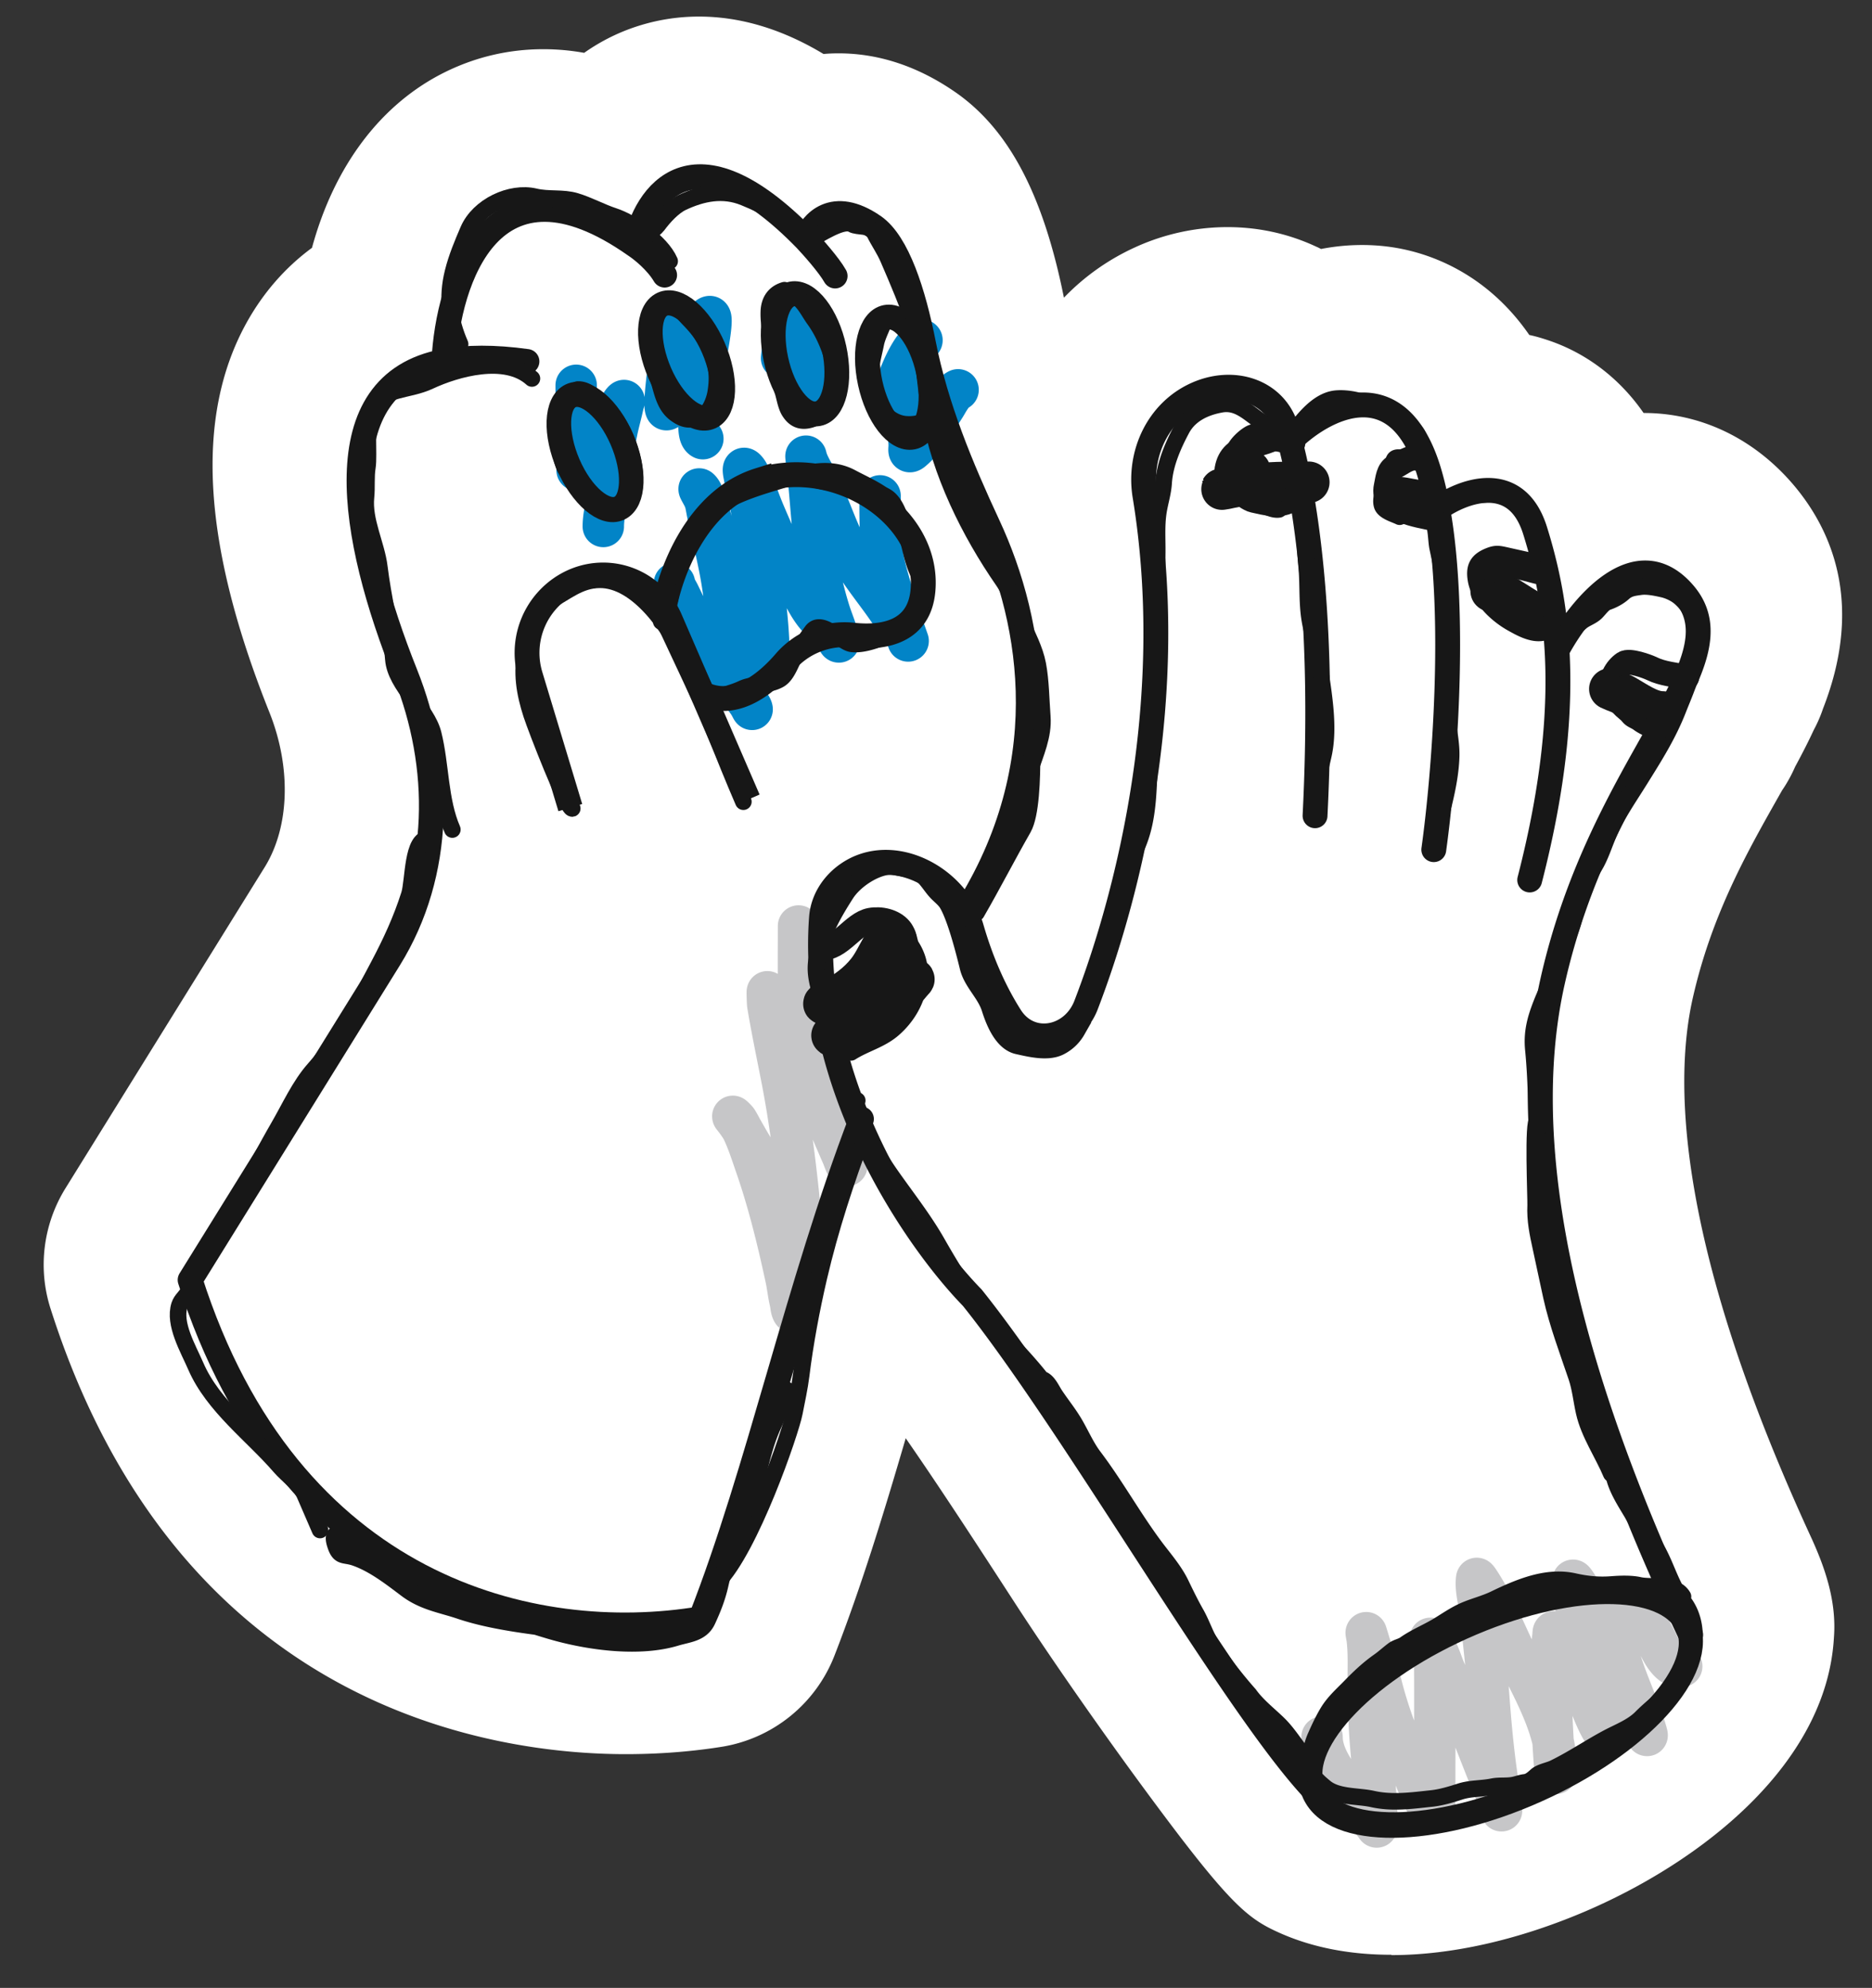 <svg xmlns="http://www.w3.org/2000/svg" width="113" height="120" fill="none" class="block shrink-0 drop-shadow-md"><rect width="100%" height="100%" fill="#333333" stroke="none"/><path fill="#fff" d="M83.982 118c-2.56 0-4.86-.46-6.85-1.37-1.91-.87-3.03-1.8-8.17-8.79-2.72-3.7-5.65-7.92-7.65-11-2.27-3.5-4.59-7.07-6.64-10.02-1.35 4.61-2.69 8.99-4.32 13.17a8.807 8.807 0 0 1-6.69 5.44c-1.28.21-3.33.46-5.89.46-7.86 0-26.98-2.62-34.72-26.89-.78-2.43-.45-5.09.9-7.27l12.03-19.39c1.5-2.43 1.61-6.01.28-9.34-4.05-10.14-4.51-17.82-1.4-23.48 1.01-1.83 2.35-3.37 3.97-4.56 1.35-4.96 4.18-8.73 8.1-10.64 1.83-.89 3.8-1.35 5.86-1.35.82 0 1.64.07 2.47.22 1.05-.74 2.21-1.31 3.45-1.68 1.13-.34 2.3-.51 3.48-.51 2.51 0 5.03.76 7.52 2.26.3-.03.61-.04.91-.04 2.43 0 4.8.79 7.04 2.34 3.23 2.24 5.31 6.18 6.56 12.41 1.22-1.27 2.69-2.32 4.36-3.07a13.43 13.43 0 0 1 5.51-1.19c1.89 0 3.69.4 5.36 1.18.1.04.19.09.29.14.82-.16 1.65-.24 2.48-.24 1.01 0 2.01.12 2.98.37 1.88.48 4.82 1.74 7.11 5.06.38.08.75.19 1.11.31 2.35.78 4.35 2.32 5.79 4.4h.02c3.41 0 6.6 1.52 8.97 4.27 2.26 2.63 4.38 7.09 1.84 13.58-.15.45-.34.88-.56 1.29-.31.67-.67 1.38-1.12 2.21-.22.5-.48.98-.79 1.43l-.3.53c-1.87 3.31-3.98 7.07-5.1 12.05-1.17 5.23-.87 15.15 7.22 32.66.74 1.65 1.48 3.67 1.31 5.89-.43 7.67-8.04 13.58-15.1 16.58-4.01 1.7-8.02 2.6-11.6 2.6l-.02-.02Z"></path><path stroke="#0284C7" stroke-linecap="round" stroke-width="2.5" d="M40.713 35.209c.022.22.198.464.29.655a36.3 36.3 0 0 0 1.496 2.827c.436.735.914 1.443 1.413 2.137.226.315.522.58.738.896.21.308.484.6.655.931.007.014.104.207.096.159-.013-.09-.096-.199-.134-.276-.17-.345-.267-.714-.372-1.082-.58-2.018-.962-4.004-1.269-6.078-.22-1.48-.603-2.917-.914-4.375-.08-.377-.177-1.164-.475-1.462-.142-.141.177.36.251.545.35.88.588 1.793.845 2.703.458 1.619.88 3.294 1.724 4.764.411.717.863 1.427 1.203 2.182.062.138.162.45.162.121 0-2.738-.508-5.504-.896-8.208-.142-.984-.432-1.918-.594-2.89-.013-.08-.161-.67.076-.423.184.19.273.457.373.696.27.649.494 1.315.769 1.962.572 1.349 1.185 2.72 1.871 4.016.402.759.756 1.6 1.331 2.248.366.41.862.754 1.134 1.237.065.114.202.432.142.135-.12-.586-.381-1.155-.559-1.724a24.103 24.103 0 0 1-.882-4.02c-.222-1.657-.282-3.334-.5-4.988-.015-.112-.052-.448-.028-.338.097.436.367.846.569 1.238.862 1.67 1.35 3.529 2.344 5.13.619.996 1.37 1.903 2.034 2.868.246.356.445.739.71 1.082.131.17.32.298.39.497.568 1.591-1.188-3.192-1.427-4.865-.162-1.134-.155-2.424-.155-3.575M34.78 23.259c0 1.7.054 3.412.054 5.104 0 .145.272-.4.273-.4.462-.75.922-1.496 1.463-2.191.267-.343.52-.689.746-1.06.094-.153.19-.403.328-.521.086-.074-.015.164-.024.209-.11.546-.27 1.078-.38 1.624-.211 1.048-.48 2.156-.494 3.232-.01.86-.328 1.673-.328 2.525M39.805 19.708c.309-.21.633-.516 1.004-.598.282-.063.246.209.246.446 0 1.178-.686 2.255-.801 3.423-.015.152-.205 1.703-.037 1.751.157.045.436-.678.474-.755.523-1.064.923-2.183 1.341-3.29.172-.454.37-.884.58-1.32.042-.088.116-.231.224-.255.244-.054-.128 1.91-.16 2.042-.356 1.448-.64 2.951-.495 4.452.022.226 0 .755.246.878M47.18 21.62c.066-.799.334-1.526.643-2.258.015-.035.42-1.044.492-.983.245.204.208 1.056.23 1.323.09 1.074.11 2.145.11 3.223v1.36c0 .212.156-.04.206-.122.375-.614.437-1.404.832-1.997M54.172 23.04c.283-.769.63-1.582 1.147-2.227.087-.109.442-.286.303-.286-.086 0-.186.205-.218.255-.283.444-.468.95-.62 1.45-.296.981-.385 2.03-.163 3.036.12.546.261 1.076.261 1.639 0 .221-.077.499.188.273.802-.683 1.365-1.702 1.93-2.574.209-.32.473-.895.832-1.074"></path><path stroke="#C6C6C8" stroke-linecap="round" stroke-width="2.5" d="M48.202 55.897c0 1.094-.01 2.189 0 3.283.014 1.548.374 2.897.98 4.316.405.949.83 1.889 1.226 2.842.202.486.428.956.539 1.473.17.8.145 1.684.175 2.499.01.254-.244-.471-.26-.507-.518-1.182-1.02-2.373-1.538-3.556-.797-1.821-1.65-3.619-2.466-5.431-.151-.338-.349-.632-.538-.948-.013-.022.008.689.026.798.252 1.51.568 3.004.86 4.507.465 2.4.768 4.782 1.022 7.21.07.674.03 1.576.408 2.17.02.033.104.198.078.163-.44-.605-.889-1.176-1.268-1.827-.535-.916-.976-1.884-1.522-2.793-.344-.574-.694-1.138-1.019-1.723a6.834 6.834 0 0 0-.642-.941c-.124-.16.198.16.233.217.494.79.8 1.783 1.103 2.654.778 2.23 1.342 4.537 1.84 6.843.105.484.152.98.266 1.46.044.184.044.44.146.594"></path><path stroke="#171717" stroke-width="1.5" d="M45.808 28.993c-3.8 1.186-5.414 5.74-5.745 7.869l2.345 5.008c1.844.903 3.682-.394 5.002-1.935a4.735 4.735 0 0 1 4.06-1.597c1.967.218 4.024-.237 4.243-2.694.406-4.538-5.154-8.134-9.905-6.651Z"></path><path stroke="#171717" stroke-width="1.5" d="m34.426 48.752-2.415-7.99a4.739 4.739 0 0 1 1.823-5.234c2.334-1.627 5.499-.737 6.623 1.861l4.706 10.872"></path><path stroke="#171717" stroke-linecap="round" stroke-linejoin="round" stroke-width="1.5" d="M31.809 21.819c-1.988-.276-3.646-.26-5.014-.004m0 0c-7.264 1.363-5.611 10.633-2.325 18.857 2.23 5.579 2.238 12.033-.968 17.202L11.476 77.263c5.943 18.65 20.725 22.135 30.822 20.453C45.81 88.75 48.152 77.596 52 67.55M26.795 21.815c.233-4.88 2.869-13.112 11.544-7.008m0 0c.586-3.043 3.467-7.375 10.295-.358m-10.295.358c.39.254 1.291.97 1.78 1.8m8.515-2.158c.344-.974 1.649-2.495 4.112-.786 1.433.995 2.398 4.016 3 7.084.748 3.818 2.267 7.463 3.898 10.966 2.75 5.903 4.273 14.843-1.656 23.786m-9.354-41.05c.438.464 1.408 1.557 1.777 2.212"></path><ellipse cx="1.789" cy="3.696" stroke="#171717" stroke-width="1.5" rx="1.789" ry="3.696" transform="matrix(.906 -.424 .397 .918 32.832 24.65)"></ellipse><ellipse cx="1.789" cy="3.696" stroke="#171717" stroke-width="1.5" rx="1.789" ry="3.696" transform="matrix(.906 -.424 .397 .918 38.355 19.125)"></ellipse><ellipse cx="1.8" cy="3.678" stroke="#171717" stroke-width="1.5" rx="1.8" ry="3.678" transform="matrix(.975 -.188 .212 .983 46.059 18.08)"></ellipse><ellipse cx="1.8" cy="3.678" stroke="#171717" stroke-width="1.5" rx="1.8" ry="3.678" transform="matrix(.975 -.188 .212 .983 51.746 19.494)"></ellipse><path stroke="#171717" stroke-linecap="round" d="M27.305 50.076c-.77-1.778-.682-3.883-1.153-5.77-.382-1.533-2.282-2.926-2.408-4.506-.15-1.863-.62-3.714-.846-5.571-.164-1.355-.952-2.802-.806-4.221.062-.61-.012-1.215.087-1.824.115-.704-.124-2.948.228-3.53.777-1.287 2.178-1.02 3.525-1.65 1.604-.75 4.585-1.6 6.177-.155M27.774 20.776c-.628-1.45-.817-2.804-.431-4.346.22-.886.573-1.725.923-2.54.622-1.447 2.555-2.367 4.03-2.016.82.194 1.659.033 2.452.27.78.234 1.54.657 2.318.911 1.04.34 2.846 1.534 3.357 2.714"></path><path stroke="#171717" stroke-linecap="round" d="M38.573 14.718c-.045-.146.953-.877 1.127-1.116.372-.508.945-1.13 1.493-1.387 1.171-.548 2.432-.829 3.74-.29 1.327.545 2.294 1.052 3.267 2.258.667.826 1.734 1.485 2.17 2.49"></path><path stroke="#171717" stroke-linecap="round" d="M48.922 14.435c.532-.249 1.95-1.229 2.509-.9.354.208 1.088-.012 1.364.547.255.518.58.967.823 1.53.608 1.406 1.199 2.785 1.663 4.235.526 1.646.558 3.413.837 5.078.603 3.587 2.406 7.214 4.434 10.142.474.685.749 1.648 1.083 2.42.368.85.833 1.705 1.008 2.618.188.977.197 2.154.273 3.154.09 1.156-.419 2.228-.75 3.269"></path><path stroke="#171717" stroke-linecap="round" d="M62.3 45.5c0 1.5-.06 3.677-.534 4.506-.96 1.676-1.854 3.427-2.822 5.099M43.301 95.5c2-2 4.427-9.052 4.652-10.223.14-.724.317-1.518.406-2.246.238-1.944.63-4.03 1.07-5.92.692-2.969 1.633-5.81 2.672-8.611M19.318 92.36l-.918-2.122c-.283-.652-1.043-1.166-1.508-1.706-1.64-1.903-4.029-3.645-5.075-6.063-.46-1.064-1.346-2.548-.985-3.682.112-.35.414-.523.559-.859.253-.59.599-1.102.817-1.709.543-1.515 1.524-2.685 2.31-4.049.79-1.373 1.513-2.795 2.31-4.17.661-1.142 1.267-2.488 2.127-3.457 1.574-1.774 2.787-4.155 3.92-6.302.729-1.38 1.35-2.725 1.83-4.229.266-.837.152-3.466 1.192-3.384M34.543 48.804c-.277.084-2.178-4.8-2.464-5.683-.414-1.28-.633-2.55-.32-3.853.127-.53.354-1.002.461-1.538.086-.432.576-1.259.928-1.441 1.03-.535 1.815-1.274 3.033-1.29 2.285-.033 4.32 2.882 5.258 5.048 1.2 2.774 2.236 5.583 3.433 8.348"></path><path stroke="#171717" stroke-linecap="round" d="M42.568 42.361c.734-.344 1.518-.457 2.23-.79.698-.327 1.505-.145 2.23-.537.536-.29.73-1.156 1.078-1.645.303-.424.597-.863.9-1.28.571-.78 1.786.67 2.39.754.674.094 1.615-.248 2.235-.539.769-.36 1.239-.578 1.715-1.337.374-.595.303-1.884.019-2.542-.387-.894-.439-1.789-.83-2.694-.32-.74-.528-1.66-1.326-1.9-.701-.209-1.539-.19-2.222-.494-.694-.31-1.553-.205-2.223-.6-.67-.393-1.415.014-2.079-.005-.693-.02-1.605.653-2.237.948-.399.187-.862.325-1.174.648-.416.431-.663 1.055-1.047 1.532-.546.677-1.065 1.727-1.34 2.59a14.557 14.557 0 0 0-.424 1.592c-.095.492-.546 1-.549 1.46M47.454 83.884c-.179.083-.158.49-.205.672-.177.69-.514 1.295-.771 1.945-.584 1.478-.78 3.122-1.403 4.576-.65 1.517-1.242 2.991-1.606 4.603-.174.772-.455 1.47-.77 2.148-.362.781-1.153.807-1.894 1.03-2.145.65-5.048.293-7.264-.318-1.24-.342-2.415-.805-3.692-.942-.805-.086-1.685-.525-2.478-.775-.604-.19-1.256-.165-1.838-.359-.886-.294-1.353-1.177-2.15-1.56-.737-.356-1.853-1.19-2.393-1.87-.414-.522-1.016-.662-.768.157.264.875.516.591 1.237.846 1.096.386 2.105 1.169 3.057 1.888 1.054.796 2.119.93 3.261 1.317 1.55.524 3.416.798 4.986 1"></path><path stroke="#171717" stroke-linecap="round" d="M40.068 35.76c.392-.731.522-1.576.87-2.327a7.52 7.52 0 0 1 1.171-1.84c1.208-1.405 3.014-1.986 4.713-2.5 1.46-.442 3.098-1.053 4.566-.267.74.396 1.65.782 2.263 1.338M34.749 23.664c-.252.076-.545.116-.7.354-.144.223-.148.492-.264.728-.34.695-.151 1.608-.01 2.324.065.331.135.649.242.974.12.368.453.66.658.98.35.548 1.01 1.302 1.661 1.5.7.211 1.396.028 1.741-.638.432-.834.198-1.92-.057-2.763-.313-1.033-.897-2.071-1.729-2.783-.406-.348-.843-.852-1.42-.824M39.936 18.369c-.302.091-.387.167-.438.494-.06.394-.158.787-.165 1.19a9.454 9.454 0 0 0 .406 2.811c.225.743.356 1.603 1.012 2.098.565.427.968.444 1.619.174.464-.193.749-.967.826-1.414.127-.745.11-1.384-.11-2.108-.268-.886-.836-1.663-1.482-2.326-.38-.39-.69-.822-1.159-1.073M47.351 17.517c-.64.194-.92.67-.941 1.299-.034.974.296 2.037.438 3 .092.625.233 1.24.416 1.844.112.37.18.856.39 1.186.32.504.734.643 1.292.474.662-.2 1.2-.983 1.514-1.57.37-.692.013-1.43-.194-2.113-.254-.838-.617-1.668-1.133-2.376-.284-.389-.608-1.073-1.037-1.302M53.661 19.277c-.169.051-.29.1-.36.282-.146.382-.351.778-.433 1.181-.164.814-.42 1.624-.327 2.462.116 1.042.9 2.206 1.975 2.39.348.06 1.146.049 1.352-.31.295-.516.37-1.189.24-1.769a29.153 29.153 0 0 0-.555-2.028c-.2-.663-.28-1.315-.86-1.741"></path><path stroke="#C6C6C8" stroke-linecap="round" stroke-width="2.5" d="M79.803 104.859c0 1.493 1.433 2.981 2.315 4.059.314.384.544.831.862 1.206.117.138.136.272.136.03 0-1.001-.072-1.976-.194-2.97a47.235 47.235 0 0 1-.33-5.774c0-.836.037-1.677-.067-2.509-.006-.048-.094-.48-.039-.3.323 1.05.639 2.082.91 3.158.59 2.334 1.528 4.419 2.462 6.622.238.562.746 1.377.746 2.01v-3.439c0-2.196.02-4.393 0-6.588-.004-.422-.103-.796-.175-1.206-.01-.054-.125-.415-.082-.18.038.207.223.367.324.543.27.465.403 1.03.64 1.516 1.022 2.101 1.794 4.279 2.674 6.438.165.407.323.816.489 1.221.079.193.055.424.16.61.027.049-.092-.933-.112-1.046-.325-1.89-.505-3.805-.649-5.716-.135-1.796-.326-3.58-.547-5.367-.072-.58-.273-1.3-.189-1.89.012-.084.482.707.538.805.673 1.186 1.204 2.46 1.792 3.69.98 2.051 2.46 4.482 2.46 6.845 0 2.139-.38-4.269-.343-6.408.01-.553.139-1.085.17-1.638.012-.224.205.102.227.14.284.504.516.984.75 1.517.39.882.871 1.719 1.24 2.611.243.584.476 1.209.83 1.739.028.044.184.36.178.145-.022-.88-.464-1.811-.702-2.645-.432-1.51-.82-3.033-1.09-4.582-.115-.66-.072-1.4-.233-2.044-.07-.28.32.365.34.397.574.93 1.052 1.915 1.492 2.916.763 1.737 1.464 3.494 2.276 5.207.144.303.563 1.367.252.349-.646-2.118-1.863-4.162-1.899-6.428-.007-.45.009-.523.417-.649.231-.071.58-.143.809-.014.814.458 1.281 1.788 1.734 2.557.208.354.666.947 1.138.79"></path><path stroke="#171717" stroke-linecap="round" stroke-width="2.5" d="M100.361 42.975c-.778 0-1.594-.607-2.254-.98-.3-.17-.63-.254-.935-.406M92.781 37.06c-.198-.02-.459-.21-.627-.306-.368-.212-.72-.456-1.083-.675-.255-.154-.754-.406-1.063-.406M85.754 30.218c-.448 0-.889-.16-1.34-.185M79.007 29.11c-1.717 0-3.374.01-5.056.39-.058.013-.388.058-.157.015.296-.055.563-.273.796-.452.217-.166.74-.41.858-.647M50.22 62.505c.012.093.452-.243.482-.263.594-.408 1.21-.784 1.804-1.194.423-.292.82-.608 1.266-.866.232-.133.476-.24.708-.372.299-.168.439-.438.672-.671.132-.132-.5-.019-.532-.015-.939.119-1.933.267-2.83.577-.314.109-.583.295-.834.51-.168.144-.307.286-.526.356-.203.065-.428.044-.639.044-.268 0 .409-.265.45-.287.8-.428 1.547-.96 2.113-1.677.36-.454.585-.96.872-1.454.173-.299.505-.514.854-.514"></path><path stroke="#171717" stroke-linecap="round" stroke-width="1.5" d="M79.38 49.242c.551-10.95-.387-18.265-1.514-22.605m0 0a30.079 30.079 0 0 0-.187-.688c-.671-2.36-3.213-3.152-5.452-2.15v0c-2.328 1.04-3.526 3.614-3.113 6.13 1.964 11.959-.851 23.707-3.557 30.743-.798 2.074-3.377 2.57-4.57.694-1.064-1.674-1.82-3.526-2.343-5.336-.895-3.093-4.775-5.1-7.44-3.293v0c-.907.614-1.537 1.577-1.617 2.67-.737 10.062 5.638 19.377 9.104 22.93 6.37 7.953 16.7 26.187 21.235 30.329m-2.06-82.03c2.022-2.011 6.534-4.452 8.407 1.88.2.678.37 1.416.51 2.2m-.235 20.574c.615-4.422 1.406-14.055.235-20.575m0 0c1.486-1.079 4.743-2.326 5.88 1.314.63 2.015 1.16 4.35 1.325 7.225m-1.65 13.867c1.485-5.773 1.857-10.248 1.65-13.867m0 0c1.352-2.537 4.775-6.777 7.652-3.438 3.595 4.175-4.94 10.089-7.932 23.476-2.873 12.856 3.372 28.852 8.347 39.395"></path><path stroke="#171717" stroke-linecap="round" stroke-width="1.5" d="M78.044 26.744c-.378-.085-.938-.346-1.317-.2-.43.167-.881.285-1.32.412-.691.201-1.2.555-1.34 1.367-.116.662 1.078 1.76 1.608 1.878.696.156 1.633.414 2.3-.056M85.605 27.675c-.546-.122-.911.246-1.4.494-.412.21-.434.765-.528 1.185-.326 1.457 1.94 1.741 2.845 1.943M92.797 34.502c-.636-.142-3.433-1.127-3.364.461.032.746.825 1.703 1.427 2.028.687.37 1.749.993 2.544.59M101.82 40.885c-.676-.151-1.464-.21-2.086-.514-.305-.149-1.38-.54-1.696-.331-.47.31-.892 1.006-.658 1.614.53 1.373 1.792 1.771 3.033 2.049M49.574 57.212c1.1.109 1.93-1.467 2.96-1.659.615-.114 1.39.047 1.797.54.34.408.391 1.198.502 1.725.134.638-.067 1.265-.208 1.894-.194.87-.7 1.332-1.36 1.837-.47.361-.87.777-1.401 1.058-.397.21-.843.17-1.243.345"></path><ellipse cx="12.336" cy="5.427" stroke="#171717" stroke-width="1.5" rx="12.336" ry="5.427" transform="matrix(.921 -.39 .309 .951 77.543 102.764)"></ellipse><path stroke="#171717" stroke-linecap="round" d="M77.509 26.675c-.655-.146-1.009-.949-1.556-1.344-.682-.494-1.31-1.089-2.234-.927-.941.166-1.895.581-2.389 1.507-.52.977-1.017 2.1-1.089 3.243-.037.589-.218 1.137-.312 1.718-.13.813-.069 1.628-.075 2.44-.014 1.835-.07 3.665-.063 5.497.002.765.046 1.525.05 2.29.003 1.154-.22 2.332-.347 3.482-.272 2.431.094 5.008-1.216 7.18M68.079 51.907l-.748 3.345c-.133.595-.382 1.145-.554 1.727-.189.64-.233 1.332-.462 1.959-.386 1.061-.742 2.292-1.297 3.275a2.474 2.474 0 0 1-1.09 1.012c-.732.336-1.77.078-2.503-.085-.898-.2-1.4-1.379-1.674-2.252-.29-.922-1.094-1.566-1.321-2.5-.239-.98-.757-3.01-1.263-3.845-.152-.25-.43-.459-.628-.667-.313-.33-.545-.752-.887-1.053-.401-.354-1.097-.382-1.596-.494-.872-.194-2.373.672-2.992 1.64-.797 1.247-1.448 2.411-1.754 3.9-.26 1.267.43 2.499.737 3.656.495 1.868.778 3.714 1.535 5.49"></path><path stroke="#171717" stroke-linecap="round" d="M51.746 66.432c-.202.904.407 1.618.75 2.35.413.883.913 1.64 1.465 2.416.88 1.238 1.843 2.479 2.601 3.809.888 1.556 1.866 3.164 3.005 4.516 1.034 1.227 2.197 2.344 3.207 3.612M62.916 83.262c.348.119.566.633.761.93.395.596.845 1.143 1.207 1.767.372.64.69 1.376 1.134 1.962 1.32 1.745 2.397 3.697 3.703 5.447.539.722 1.16 1.418 1.563 2.253.289.599.577 1.194.904 1.768.387.678.61 1.446 1.045 2.085a27.234 27.234 0 0 0 2.177 2.812M75.41 102.285c.483.679 1.188 1.218 1.765 1.781.694.679 1.155 1.557 1.823 2.248M77.785 26.781c.19.07.289.666.334.845.186.733.372 1.46.443 2.224.136 1.456.183 2.93.315 4.384.09.99.022 1.99.158 2.983.133.973.468 1.908.605 2.894.235 1.688.631 3.743.247 5.46-.094.422-.196.843-.283 1.266-.082.401-.02.813-.098 1.212-.075.38.004.753-.078 1.122M86.477 51.22c.4-1.792 1.074-3.753 1.12-5.587.021-.875-.208-1.714-.242-2.59-.037-.973.005-1.98-.08-2.945-.135-1.528.12-3.058-.05-4.584-.095-.85-.27-1.618-.445-2.451-.112-.534-.047-1.53-.48-1.91"></path><path stroke="#171717" stroke-linecap="round" d="M86.343 30.972c.08-.36.18-.721.242-1.085.028-.161-.098-.397-.111-.573a6.916 6.916 0 0 0-.115-.901c-.104-.495-.41-.867-.523-1.351-.105-.448-.198-.88-.559-1.17-.77-.614-1.535-.938-2.412-1.372-.644-.318-1.47-.514-2.19-.457-1.293.102-2.32 1.67-3.055 2.682M87.251 30.163c.306.034.695-.174 1.011-.215a7.927 7.927 0 0 1 1.082-.092c.386.001.744-.095 1.113-.036.313.05.64-.041.922.187.455.367.723.84 1.017 1.355.255.448.386 1.152.512 1.659.18.724.31 1.535.419 2.275.212 1.44.457 2.914.756 4.337.252 1.199.068 2.563-.078 3.777-.15 1.25-.162 2.505-.44 3.746-.345 1.544-.377 3.123-.717 4.645M94.465 38.834c.143-.64.527-.897.968-1.28.26-.225.61-.317.878-.558.215-.193.444-.565.718-.658.35-.12.696-.305.97-.553.316-.285.634-.31 1.018-.366.416-.06.948.055 1.354.146.352.078.769.272 1.048.518.813.717.968 1.526 1.039 2.615.037.572-.216 1.245-.341 1.802-.189.849-.511 1.531-.824 2.331-.611 1.563-1.463 2.896-2.345 4.31-.663 1.064-1.368 2.064-1.866 3.241-.27.641-.492 1.361-.859 1.95-.396.637-.552 1.39-.976 2.033M95.209 54.534l-.217.971c-.118.53-.37 1-.5 1.516-.314 1.256-.957 2.33-1.428 3.52-.374.945-.607 1.766-.506 2.804.207 2.137.198 4.283.206 6.44"></path><path stroke="#171717" stroke-linecap="round" d="M92.82 67.61c-.32-.026-.105 4.743-.124 5.156-.041.887.128 1.694.315 2.541.218.987.418 1.978.639 2.967.367 1.65.98 3.26 1.513 4.84.232.687.3 1.423.46 2.132.29 1.3 1.137 2.519 1.638 3.72"></path><path stroke="#171717" stroke-linecap="round" d="M97.41 88.306c-.232 1.04.696 2.327 1.169 3.156.42.737 1.015 1.343 1.436 2.082.578 1.014.854 2.192 1.58 3.113.745.947.828 2.176.531 3.363-.418 1.672-1.977 2.572-3.058 3.668-.551.559-1.376.865-2.038 1.219-1.088.581-2.119 1.287-3.232 1.826-.315.154-.802.221-1.066.457-.204.183-.416.375-.685.403-.232.025-.477.123-.711.166-.412.075-.834.009-1.243.093-.649.133-1.326.09-1.963.298-.534.173-1.14.355-1.694.414-1.219.13-2.39.3-3.59.032-.891-.199-2.13-.086-2.875-.714-.402-.339-.798-.663-.92-1.246-.09-.425.18-1.393.35-1.776.235-.528.465-1.031.76-1.519.36-.593.858-1.029 1.332-1.515.568-.583 1.1-1.088 1.761-1.553.293-.206.556-.454.843-.667.23-.171.488-.195.71-.35.643-.453 1.403-.75 2.072-1.165.495-.306.97-.633 1.5-.865.606-.265 1.239-.412 1.838-.701 1.509-.729 3.16-1.426 4.798-1.06.776.173 1.478.244 2.272.183.525-.04 1.162-.065 1.67.049.767.171 2.159-.152 2.634.681M50.65 57.102c.117-.525.735-.765 1.18-.989a2.307 2.307 0 0 1 1.587-.202c1.064.238 1.93 1.373 2.066 2.449.183 1.442-.506 2.854-1.59 3.78-.747.639-1.703.866-2.521 1.386M76.218 26.144c-.351-.078-.545-.109-.854.087-.28.178-.63.5-.79.798-.251.472-.733 1.113-.734 1.68 0 .216.63.672.79.803.283.23.623.554.964.671.47.161 1.117.646 1.613.566M85.044 27.768c-.23-.051-.793-.31-.904.015-.19.553-.445 1.04-.575 1.619-.078.35-.246.747-.141 1.1.11.37.754.536 1.063.69M92.512 33.89l-1.554-.346c-.491-.11-.653-.156-1.105.031-.69.287-.883.688-.756 1.431.183 1.077 1.211 2.073 2.134 2.596.525.297 1.226.692 1.85.591M101.198 40.578l-1.89-.423c-.211-.047-.617-.23-.816-.103-.422.267-1.219.195-1.358.815-.138.62.354 1.394.75 1.84.161.182.291.389.453.571.156.176.376.228.56.365.351.263.824.43 1.218.627"></path></svg>